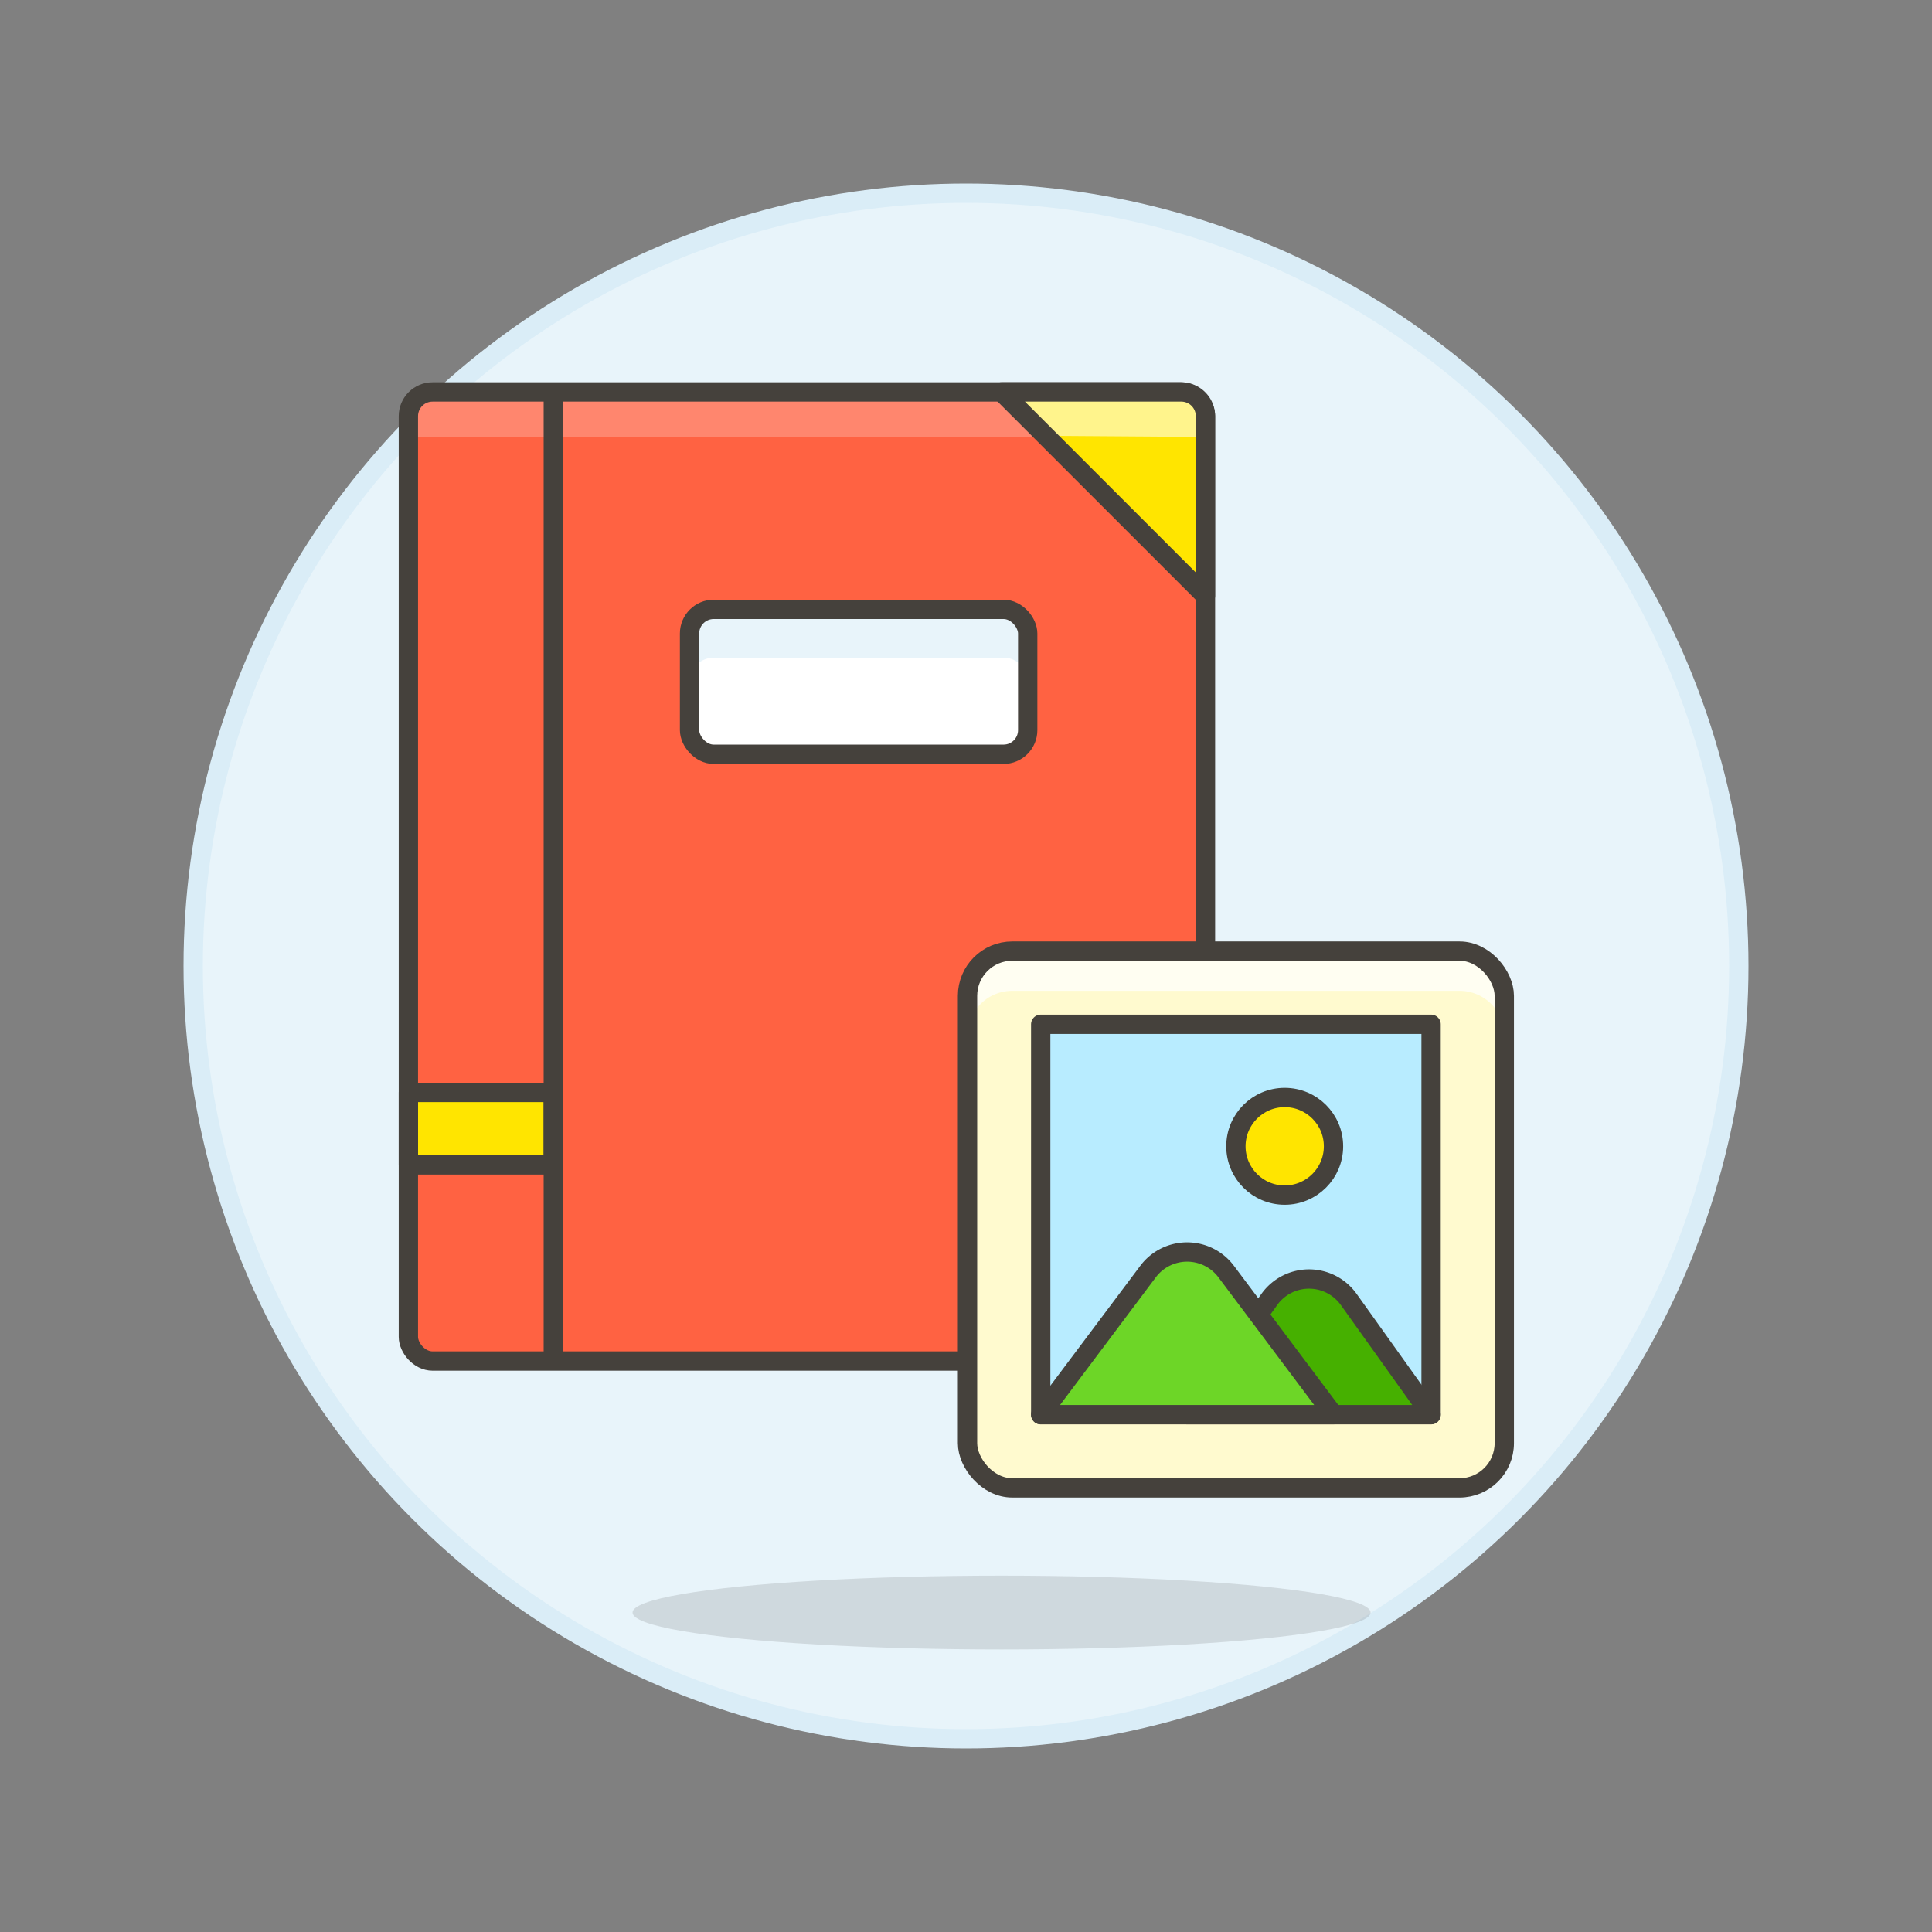 <svg xmlns="http://www.w3.org/2000/svg" viewBox="0 0 100 100"><rect x="0" y="0" width="100" height="100" fill="#808080" stroke="none"/><g class="nc-icon-wrapper"><defs/><circle class="a" cx="50" cy="50" r="40" fill="#e8f4fa" stroke="#daedf7" stroke-miterlimit="10"/><rect class="b" x="21.138" y="20.288" width="41.257" height="50.159" rx="1.25" style="" fill="#ff6242"/><path class="c" d="M62.4 23.3a.686.686 0 0 0-.687-.687H21.826a.686.686 0 0 0-.688.687v-1.762a1.25 1.25 0 0 1 1.25-1.25h38.757a1.25 1.25 0 0 1 1.25 1.25z" style="" fill="#ff866e"/><path class="d" d="M21.138 56.545h7.501v3.751h-7.501z" fill="#ffe500" stroke="#45413c" stroke-linejoin="round"/><path class="d" d="M51.843 70.447L62.4 59.9v9.3a1.255 1.255 0 0 1-1.251 1.25z" fill="#ffe500" stroke="#45413c" stroke-linejoin="round"/><rect class="e" x="35.691" y="31.54" width="17.503" height="7.501" rx="1.25" style="" fill="#fff"/><path class="f" d="M53.194 32.79v2.5a1.255 1.255 0 0 0-1.25-1.251h-15a1.254 1.254 0 0 0-1.25 1.251v-2.5a1.253 1.253 0 0 1 1.25-1.25h15a1.254 1.254 0 0 1 1.25 1.25z" style="" fill="#e8f4fa"/><rect class="g" x="35.691" y="31.54" width="17.503" height="7.501" rx="1.25" stroke="#45413c" stroke-linejoin="round" fill="none"/><rect class="h" x="21.138" y="20.288" width="41.257" height="50.159" rx="1.25" stroke="#45413c" stroke-linejoin="round" fill="none" stroke-linecap="round"/><path class="g" d="M28.639 20.288v50.159" stroke="#45413c" stroke-linejoin="round" fill="none"/><path class="i" d="M62.396 30.84L51.843 20.288" style="" fill="#ffe500"/><path class="i" d="M51.844 20.288h9.3a1.25 1.25 0 0 1 1.25 1.25v9.3z" style="" fill="#ffe500"/><path class="j" d="M51.844 20.288h9.3a1.25 1.25 0 0 1 1.25 1.25V23.3a.686.686 0 0 0-.687-.687l-7.643-.055z" style="" fill="#fff48c"/><path class="h" d="M51.844 20.288h9.3a1.25 1.25 0 0 1 1.25 1.25v9.3z" stroke="#45413c" stroke-linejoin="round" fill="none" stroke-linecap="round"/><ellipse class="k" cx="51.841" cy="83.465" rx="19.101" ry="1.91" fill="#45413c" opacity="0.15"/><g><rect class="l" x="50.079" y="49.229" width="27.783" height="27.783" rx="2.315" style="" fill="#fffacf"/><path class="m" d="M75.546 49.229H52.394a2.314 2.314 0 0 0-2.315 2.315V53.6a2.314 2.314 0 0 1 2.315-2.315h23.152a2.315 2.315 0 0 1 2.316 2.315v-2.056a2.315 2.315 0 0 0-2.316-2.315z" style="" fill="#fffef2"/><rect class="h" x="50.079" y="49.229" width="27.783" height="27.783" rx="2.315" stroke="#45413c" stroke-linejoin="round" fill="none" stroke-linecap="round"/><path class="n" d="M53.867 53.017h20.206v20.206H53.867z" stroke="#45413c" stroke-linejoin="round" stroke-linecap="round" fill="#b8ecff"/><path class="o" d="M61.445 73.223L65.7 67.26a2.525 2.525 0 0 1 4.11 0l4.259 5.963z" stroke="#45413c" stroke-linejoin="round" stroke-linecap="round" fill="#46b000"/><path class="p" d="M53.867 73.223l5.557-7.409a2.526 2.526 0 0 1 4.041 0l5.557 7.409z" stroke="#45413c" stroke-linejoin="round" stroke-linecap="round" fill="#6dd627"/><circle class="q" cx="66.496" cy="59.332" r="2.526" fill="#ffe500" stroke="#45413c" stroke-linejoin="round" stroke-linecap="round"/></g></g></svg>